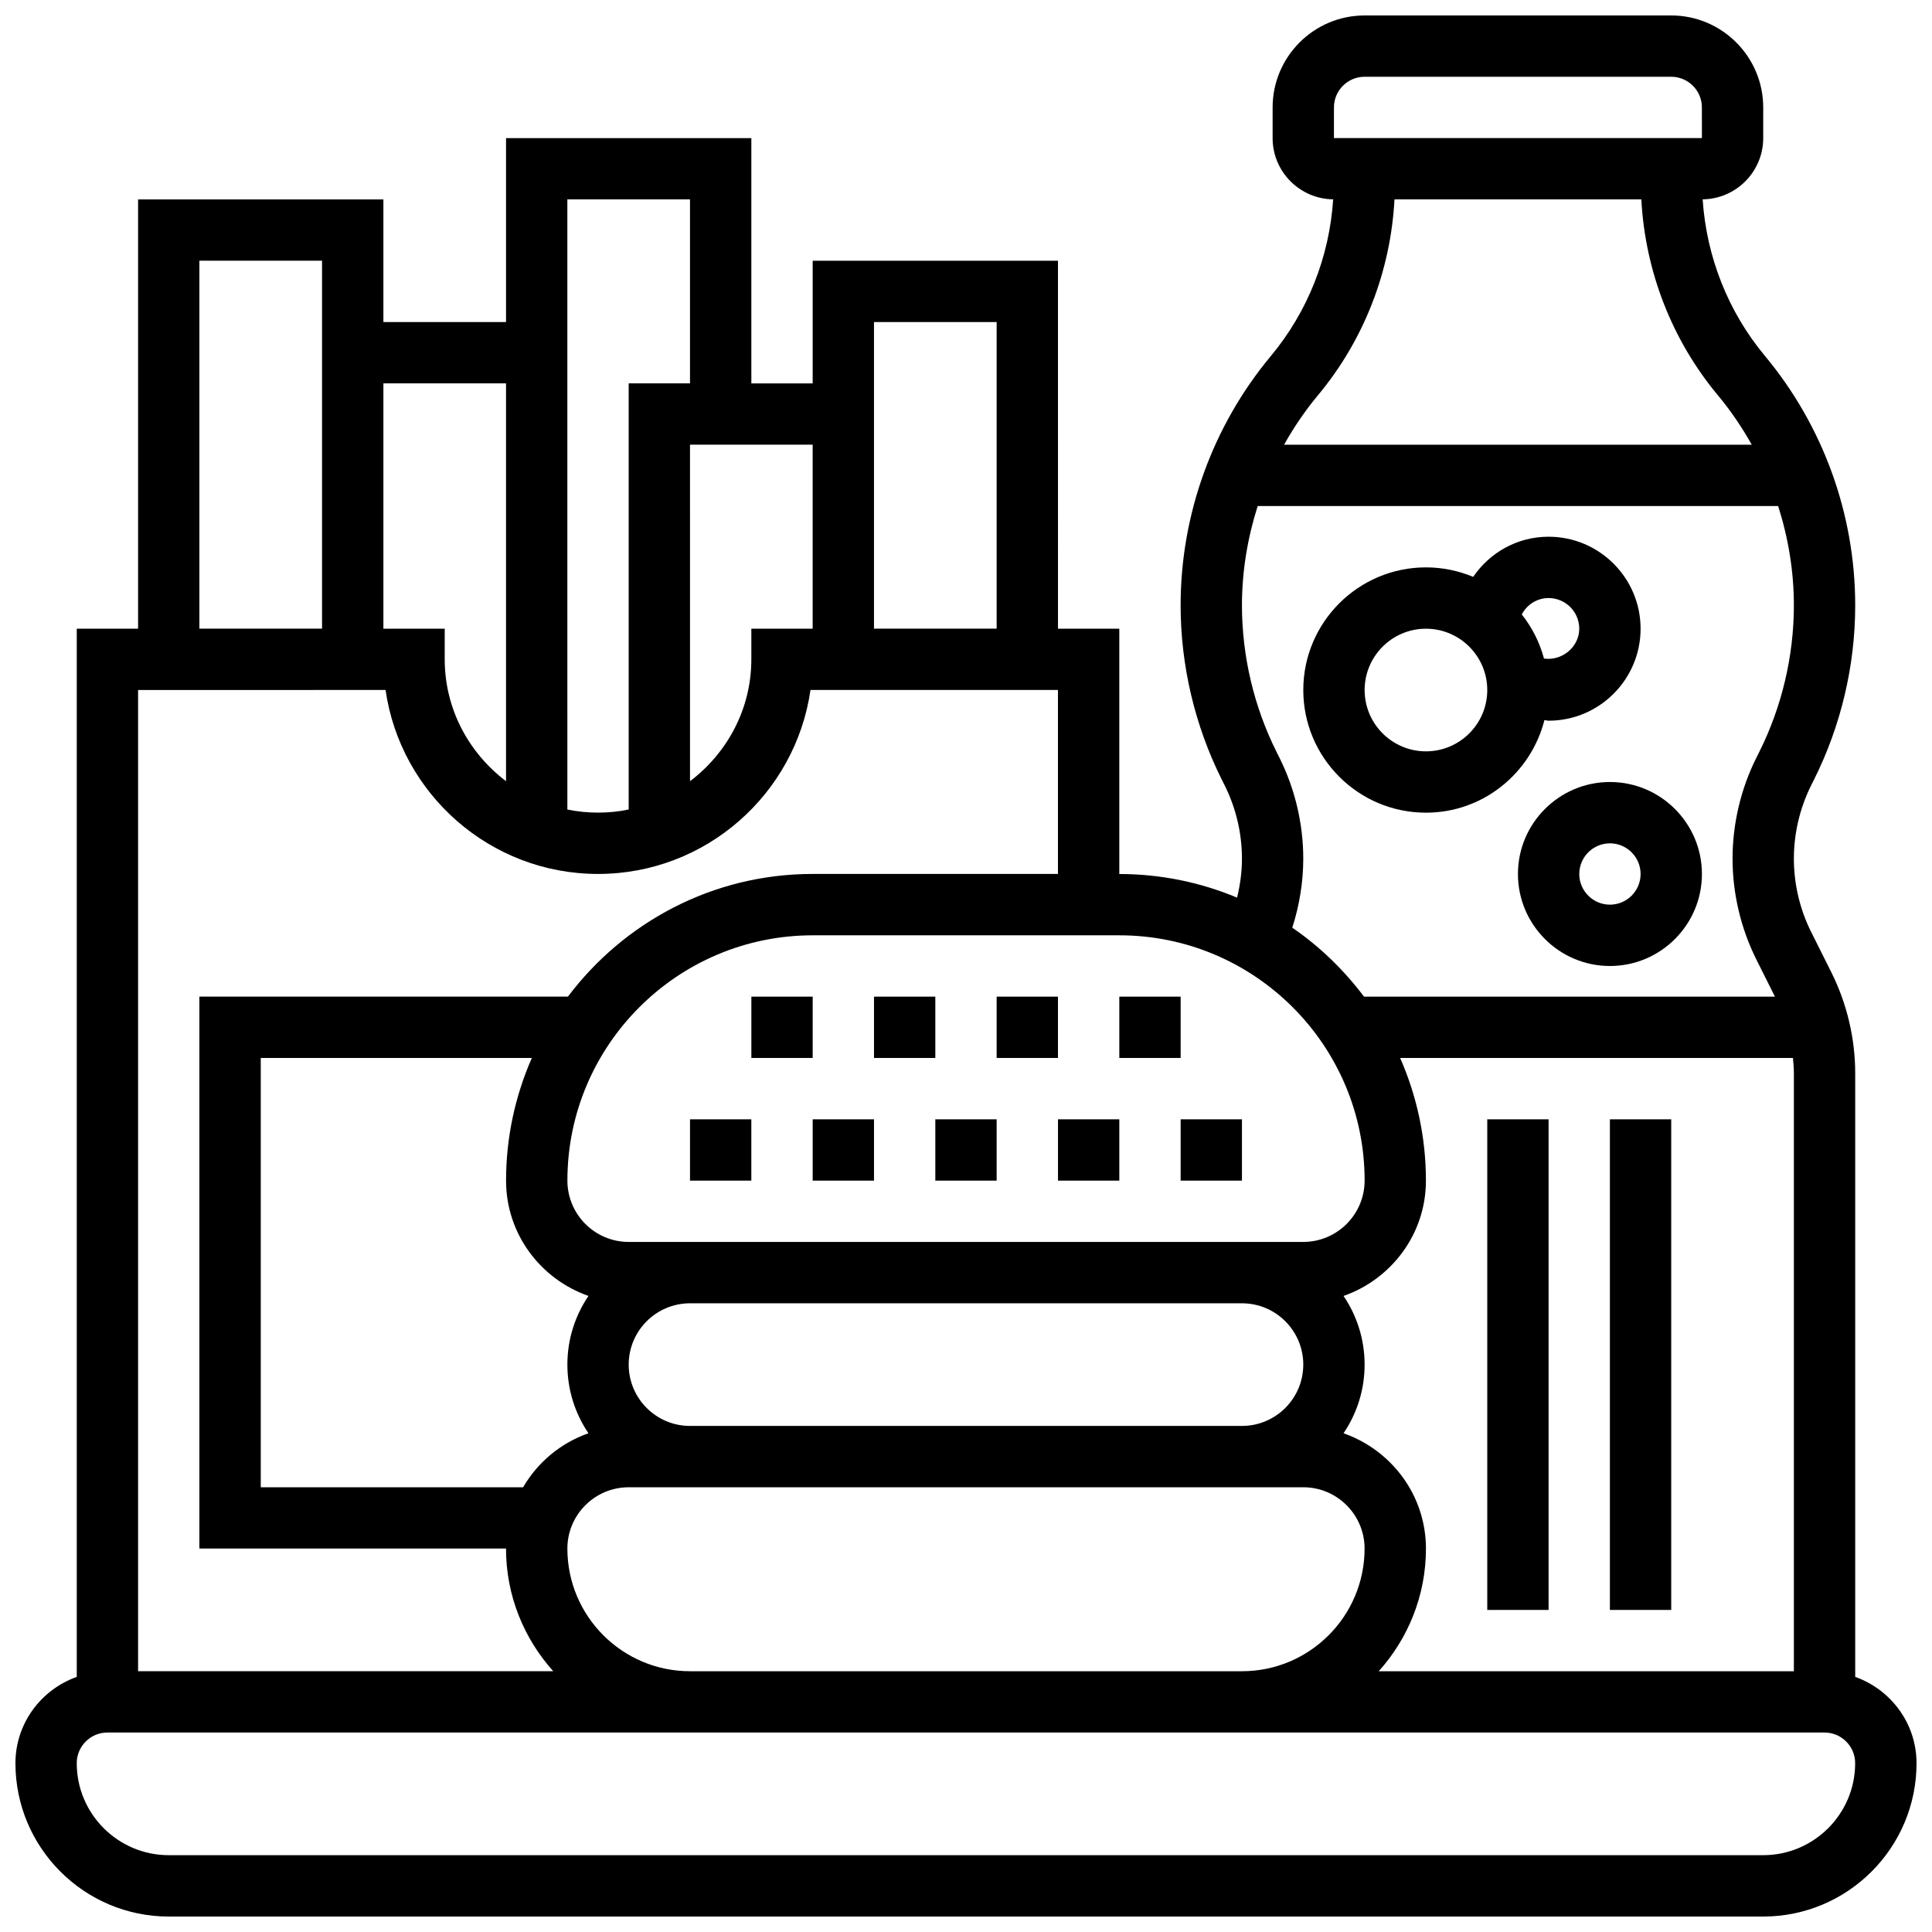 <?xml version="1.0" encoding="UTF-8"?>
<!-- Uploaded to: ICON Repo, www.svgrepo.com, Generator: ICON Repo Mixer Tools -->
<svg width="800px" height="800px" version="1.1" viewBox="144 144 512 512" xmlns="http://www.w3.org/2000/svg">
 <defs>
  <clipPath id="a">
   <path d="m148.09 148.09h503.81v503.81h-503.81z"/>
  </clipPath>
 </defs>
 <g clip-path="url(#a)">
  <path d="m635.65 588.39v-159.95c0-9.23-2.188-18.469-6.305-26.727l-5.348-10.695c-3.016-6.008-4.602-12.738-4.602-19.457s1.586-13.449 4.59-19.461l0.766-1.527c7.129-14.254 10.898-30.215 10.898-46.156 0-24.094-8.492-47.57-23.922-66.09-9.777-11.727-15.512-26.32-16.504-41.5 8.863-0.105 16.047-7.336 16.047-16.227v-8.125c0-13.441-10.938-24.379-24.379-24.379h-81.258c-13.441 0-24.379 10.938-24.379 24.379v8.125c0 8.891 7.184 16.121 16.047 16.227-0.984 15.18-6.719 29.773-16.504 41.508-15.43 18.52-23.922 41.988-23.922 66.082 0 15.941 3.769 31.902 10.898 46.164l0.766 1.527c3.004 6.004 4.59 12.73 4.59 19.453 0 3.461-0.473 6.93-1.293 10.32-9.621-4.023-20.152-6.258-31.211-6.258v-65.008h-16.25l-0.004-97.512h-65.008v32.504h-16.25v-65.008h-65.008v48.754h-32.504v-32.504h-65.008v113.76l-16.254 0.004v277.78c-9.434 3.363-16.25 12.305-16.25 22.883 0 22.402 18.227 40.629 40.629 40.629h422.55c22.402 0 40.629-18.227 40.629-40.629 0-10.578-6.816-19.52-16.25-22.883zm-341.29-34c0-8.965 7.289-16.25 16.25-16.25h178.77c8.965 0 16.25 7.289 16.25 16.25 0 17.926-14.578 32.504-32.504 32.504h-146.26c-17.926 0-32.504-14.578-32.504-32.504zm-11.73-16.25h-69.527v-113.77h71.84c-4.371 9.965-6.832 20.949-6.832 32.504 0 14.172 9.168 26.117 21.836 30.562-3.519 5.191-5.586 11.457-5.586 18.195s2.062 13 5.582 18.195c-7.344 2.574-13.438 7.668-17.312 14.309zm206.75-32.504c0 8.965-7.289 16.25-16.25 16.25h-146.27c-8.965 0-16.25-7.289-16.25-16.25 0-8.965 7.289-16.25 16.25-16.25h146.27c8.965-0.004 16.254 7.285 16.254 16.25zm10.672 18.191c3.516-5.191 5.582-11.457 5.582-18.191 0-6.738-2.062-13-5.582-18.195 12.668-4.445 21.832-16.391 21.832-30.562 0-11.555-2.461-22.543-6.832-32.504h104.1c0.129 1.352 0.242 2.707 0.242 4.062v158.46h-110.02c7.754-8.637 12.516-20.008 12.516-32.504-0.004-14.172-9.168-26.117-21.836-30.562zm-2.543-351.36c0-4.484 3.648-8.125 8.125-8.125h81.258c4.477 0 8.125 3.641 8.125 8.125l0.008 8.125h-97.516zm16.047 24.375h65.414c1.008 18.965 8.062 37.242 20.266 51.883 3.422 4.106 6.402 8.508 8.996 13.125h-123.94c2.586-4.617 5.574-9.012 8.988-13.117 12.211-14.648 19.266-32.922 20.273-51.891zm-30.48 147.98-0.766-1.527c-6.004-12.012-9.18-25.453-9.18-38.891 0-8.988 1.48-17.844 4.168-26.305h137.93c2.691 8.469 4.168 17.324 4.168 26.305 0 13.434-3.176 26.879-9.184 38.891l-0.766 1.527c-4.117 8.254-6.301 17.496-6.301 26.727 0 9.23 2.188 18.469 6.305 26.727l4.926 9.84h-108.9c-5.324-7.062-11.711-13.27-19.008-18.273 1.895-5.91 2.91-12.109 2.91-18.293 0-9.23-2.184-18.473-6.305-26.727zm22.559 112.05c0 8.965-7.289 16.25-16.25 16.25h-16.25l-146.27 0.004h-16.25c-8.965 0-16.25-7.289-16.25-16.25 0-35.844 29.164-65.008 65.008-65.008h81.258c35.844-0.004 65.008 29.16 65.008 65.004zm-130.02-227.53h32.504v81.258h-32.504zm-16.254 81.262h-16.25v8.125c0 13.223-6.445 24.875-16.25 32.293l-0.004-89.176h32.504zm-65.008-113.77h32.504v48.754h-16.25v112.94c-2.625 0.543-5.348 0.824-8.125 0.824-2.777 0-5.5-0.285-8.125-0.82l-0.004-129.2zm-16.25 48.758v105.43c-9.809-7.426-16.25-19.078-16.25-32.293v-8.125h-16.25v-65.008zm-81.262-32.504h32.504v97.508l-32.504 0.004zm49.336 113.76c3.957 27.531 27.691 48.754 56.305 48.754s52.348-21.227 56.305-48.754h65.582v48.754h-65.008c-26.508 0-50.008 12.816-64.852 32.504l-97.668 0.004v146.27h81.258c0 12.496 4.762 23.867 12.516 32.504h-110.02v-260.03zm365.09 308.79h-422.55c-13.441 0-24.379-10.938-24.379-24.379 0-4.484 3.648-8.125 8.125-8.125h455.05c4.477 0 8.125 3.641 8.125 8.125 0.004 13.441-10.934 24.379-24.375 24.379z"/>
 </g>
 <path d="m456.88 440.63h16.25v16.25h-16.25z"/>
 <path d="m359.37 440.63h16.25v16.25h-16.25z"/>
 <path d="m424.38 440.63h16.25v16.25h-16.25z"/>
 <path d="m326.86 440.63h16.25v16.25h-16.25z"/>
 <path d="m391.87 440.63h16.25v16.25h-16.25z"/>
 <path d="m408.12 408.12h16.25v16.25h-16.25z"/>
 <path d="m375.62 408.12h16.25v16.25h-16.25z"/>
 <path d="m343.12 408.12h16.25v16.25h-16.25z"/>
 <path d="m440.63 408.12h16.25v16.25h-16.25z"/>
 <path d="m570.64 440.63h16.25v130.02h-16.25z"/>
 <path d="m538.14 440.63h16.25v130.02h-16.25z"/>
 <path d="m546.27 375.62c0 13.441 10.938 24.379 24.379 24.379 13.441 0 24.379-10.938 24.379-24.379s-10.938-24.379-24.379-24.379c-13.441 0-24.379 10.938-24.379 24.379zm32.504 0c0 4.484-3.648 8.125-8.125 8.125-4.477 0-8.125-3.641-8.125-8.125s3.648-8.125 8.125-8.125c4.477 0 8.125 3.641 8.125 8.125z"/>
 <path d="m521.89 359.37c15.156 0 27.816-10.473 31.398-24.531 0.375 0.016 0.734 0.156 1.105 0.156 13.441 0 24.379-10.938 24.379-24.379 0-13.441-10.938-24.379-24.379-24.379-8.297 0-15.594 4.199-19.988 10.645-3.852-1.617-8.078-2.519-12.516-2.519-17.926 0-32.504 14.578-32.504 32.504s14.578 32.504 32.504 32.504zm32.504-56.879c4.477 0 8.125 3.641 8.125 8.125 0 4.891-4.625 8.598-9.344 7.906-1.16-4.332-3.176-8.266-5.883-11.684 1.348-2.602 4.031-4.348 7.102-4.348zm-32.504 8.125c8.965 0 16.25 7.289 16.25 16.25 0 8.965-7.289 16.25-16.25 16.25-8.965 0-16.25-7.289-16.25-16.25 0-8.961 7.289-16.25 16.25-16.25z"/>
</svg>